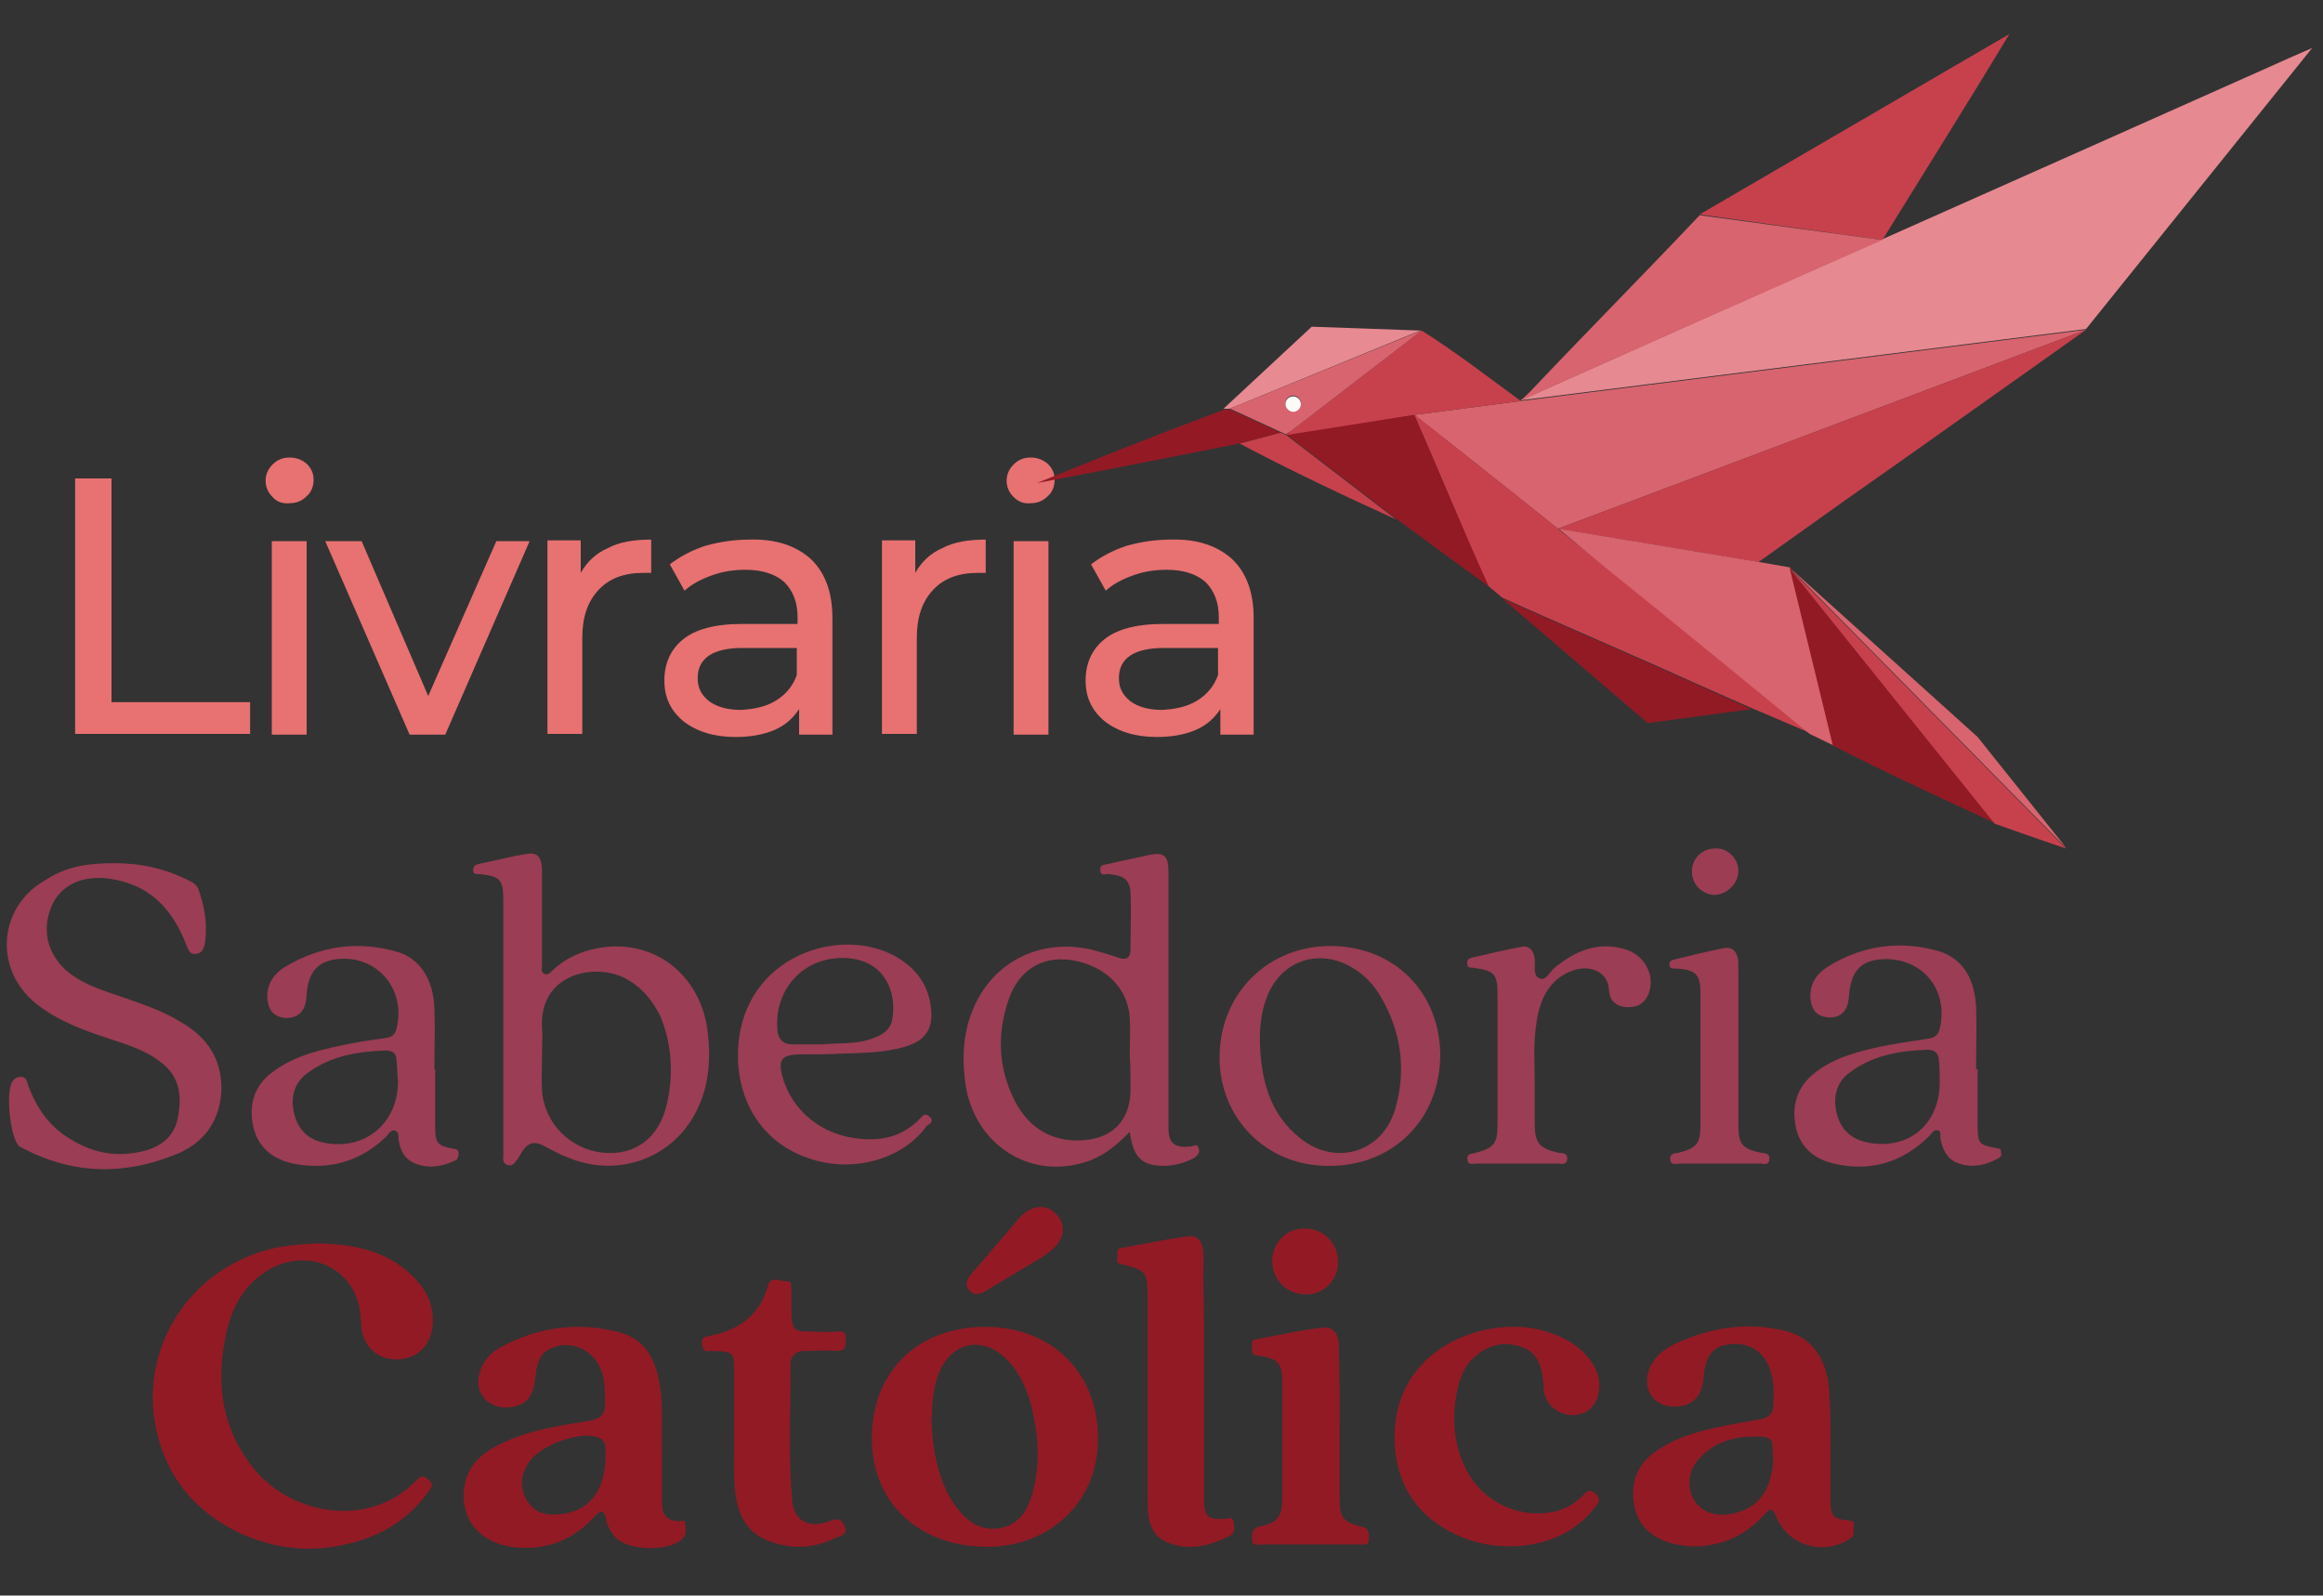 <?xml version="1.0" encoding="utf-8"?>
<!-- Generator: Adobe Illustrator 25.1.0, SVG Export Plug-In . SVG Version: 6.00 Build 0)  -->
<svg version="1.1" id="Camada_1" xmlns="http://www.w3.org/2000/svg" xmlns:xlink="http://www.w3.org/1999/xlink" x="0px" y="0px"
	 viewBox="0 0 300 206.1" style="enable-background:new 0 0 300 206.1;" xml:space="preserve">
<rect x="0" y="0" width="300" height="206.1" fill="#333333" stroke="none"/>
<style type="text/css">
	.st0{fill:#921A25;}
	.st1{fill:#9B3D54;}
	.st2{fill:#E87171;}
	.st3{fill:#9C3D54;}
	.st4{fill:#931A25;}
	.st5{fill:none;}
	.st6{fill:#E78991;}
	.st7{fill:#D7646E;}
	.st8{fill:#C7414D;}
	.st9{fill:none;stroke:#921A25;stroke-width:0;stroke-linecap:round;stroke-linejoin:round;}
	.st10{fill:none;stroke:#C7414D;stroke-width:0;stroke-linecap:round;stroke-linejoin:round;}
	.st11{fill:#E78A92;}
	.st12{fill:#FDFAFA;}
</style>
<g>
	<path class="st0" d="M40.9,160.6c4.4,0.1,8.5,0.8,11.8,3.7c2.2,1.9,3.6,4.3,3.1,7.4c-0.4,2.4-2.2,3.9-4.6,3.9
		c-2.4,0-4.1-1.5-4.5-3.9c-0.1-0.9-0.1-1.9-0.3-2.8c-1.1-5.6-7.3-7.9-12.3-4.5c-2.8,1.9-4.2,4.7-4.9,7.9c-1.3,6-0.7,11.7,3.1,16.8
		c4.9,6.7,15.4,8.5,21.5,2.1c0.5-0.5,0.8-0.7,1.5-0.1c0.7,0.6,0.5,1,0.1,1.5c-3.2,4.5-7.7,6.6-13.1,7.3c-8,1-16.6-3.2-20.2-10
		c-6.3-11.9,0.5-26.1,13.9-28.8C37.7,160.8,39.4,160.7,40.9,160.6z"/>
	<path class="st1" d="M14.8,111.5c3.4,0,6.6,0.7,9.7,2.3c0.4,0.2,0.8,0.4,1.1,1c0.8,2.2,1.2,4.5,0.9,6.8c-0.1,0.7-0.3,1.5-1.1,1.6
		c-1,0.2-1.1-0.7-1.4-1.3c-1.8-4.6-4.8-7.7-9.9-8.4c-3.5-0.5-6.4,0.9-7.5,3.7c-1.3,3.2-0.3,6.5,2.5,8.6c2,1.5,4.4,2.2,6.7,3
		c2.6,0.9,5.3,1.8,7.7,3.3c3.2,1.9,5.1,4.6,5.1,8.5c-0.1,4-2.1,6.9-5.6,8.4c-6.7,2.8-13.3,2.8-19.9-0.6c-0.2-0.1-0.4-0.2-0.6-0.3
		c-1.2-1.1-1.8-7-0.9-8.4c0.3-0.4,0.6-0.6,1.1-0.6c0.7,0,0.8,0.6,0.9,1c1.1,3,2.8,5.5,5.6,7.1c2.9,1.8,6,2.3,9.3,1.5
		c2.4-0.6,4.1-2,4.5-4.5c0.5-2.6,0.2-5.1-2.1-6.9c-2-1.6-4.3-2.3-6.7-3.1c-3.4-1.1-6.7-2.3-9.6-4.6c-5.5-4.5-4.8-12.6,1.4-16
		C8.8,111.8,11.7,111.5,14.8,111.5z"/>
	<g>
		<g>
			<path class="st2" d="M9.7,61.8h4.7v28.9h17.9v4.1H9.7V61.8z"/>
			<path class="st2" d="M35.2,64.2c-0.6-0.6-0.9-1.3-0.9-2.1c0-0.8,0.3-1.5,0.9-2.1c0.6-0.6,1.3-0.9,2.2-0.9c0.9,0,1.6,0.3,2.2,0.8
				c0.6,0.6,0.9,1.2,0.9,2.1c0,0.8-0.3,1.6-0.9,2.1c-0.6,0.6-1.3,0.9-2.2,0.9C36.5,65.1,35.7,64.8,35.2,64.2z M35.1,69.9h4.5v25
				h-4.5V69.9z"/>
			<path class="st2" d="M68.4,69.9l-10.9,25h-4.6l-10.9-25h4.7l8.6,20l8.8-20H68.4z"/>
			<path class="st2" d="M78.5,70.8c1.5-0.8,3.4-1.1,5.6-1.1V74c-0.3,0-0.6,0-1,0c-2.5,0-4.4,0.7-5.8,2.2c-1.4,1.5-2.1,3.5-2.1,6.2
				v12.4h-4.5v-25H75v4.2C75.8,72.6,76.9,71.5,78.5,70.8z"/>
			<path class="st2" d="M104.7,72.2c1.8,1.7,2.8,4.2,2.8,7.6v15.1h-4.3v-3.3c-0.8,1.2-1.8,2.1-3.2,2.7c-1.4,0.6-3.1,0.9-5,0.9
				c-2.8,0-5-0.7-6.7-2c-1.7-1.4-2.5-3.1-2.5-5.3c0-2.2,0.8-4,2.4-5.3c1.6-1.3,4.1-2,7.6-2h7.2v-0.9c0-1.9-0.6-3.4-1.7-4.5
				c-1.1-1-2.8-1.6-5-1.6c-1.5,0-2.9,0.2-4.3,0.7c-1.4,0.5-2.6,1.1-3.6,2l-1.9-3.4c1.3-1,2.8-1.8,4.6-2.4c1.8-0.5,3.7-0.8,5.7-0.8
				C100.2,69.6,102.8,70.5,104.7,72.2z M100.2,90.5c1.3-0.8,2.2-1.9,2.7-3.3v-3.5h-7c-3.8,0-5.8,1.3-5.8,3.9c0,1.3,0.5,2.2,1.5,3
				c1,0.7,2.3,1.1,4.1,1.1C97.4,91.6,98.9,91.3,100.2,90.5z"/>
			<path class="st2" d="M121.7,70.8c1.5-0.8,3.4-1.1,5.6-1.1V74c-0.3,0-0.6,0-1,0c-2.5,0-4.4,0.7-5.8,2.2c-1.4,1.5-2.1,3.5-2.1,6.2
				v12.4h-4.5v-25h4.3v4.2C119,72.6,120.1,71.5,121.7,70.8z"/>
			<path class="st2" d="M130.9,64.2c-0.6-0.6-0.9-1.3-0.9-2.1c0-0.8,0.3-1.5,0.9-2.1c0.6-0.6,1.3-0.9,2.2-0.9c0.9,0,1.6,0.3,2.2,0.8
				c0.6,0.6,0.9,1.2,0.9,2.1c0,0.8-0.3,1.6-0.9,2.1c-0.6,0.6-1.3,0.9-2.2,0.9C132.2,65.1,131.5,64.8,130.9,64.2z M130.9,69.9h4.5v25
				h-4.5V69.9z"/>
			<path class="st2" d="M159.1,72.2c1.8,1.7,2.8,4.2,2.8,7.6v15.1h-4.3v-3.3c-0.8,1.2-1.8,2.1-3.2,2.7c-1.4,0.6-3.1,0.9-5,0.9
				c-2.8,0-5-0.7-6.7-2c-1.7-1.4-2.5-3.1-2.5-5.3c0-2.2,0.8-4,2.4-5.3c1.6-1.3,4.1-2,7.6-2h7.2v-0.9c0-1.9-0.6-3.4-1.7-4.5
				c-1.1-1-2.8-1.6-5-1.6c-1.5,0-2.9,0.2-4.3,0.7c-1.4,0.5-2.6,1.1-3.6,2l-1.9-3.4c1.3-1,2.8-1.8,4.6-2.4c1.8-0.5,3.7-0.8,5.7-0.8
				C154.6,69.6,157.2,70.5,159.1,72.2z M154.6,90.5c1.3-0.8,2.2-1.9,2.7-3.3v-3.5h-7c-3.8,0-5.8,1.3-5.8,3.9c0,1.3,0.5,2.2,1.5,3
				c1,0.7,2.3,1.1,4.1,1.1C151.8,91.6,153.3,91.3,154.6,90.5z"/>
		</g>
	</g>
	<path class="st0" d="M180.1,185.5c0.1-11.5,11.7-15.5,18.9-13.7c2.2,0.6,4.2,1.5,5.7,3.1c1.4,1.5,2.2,3.2,1.7,5.2
		c-0.4,1.8-1.7,2.7-3.4,2.7c-1.8-0.1-3.3-1.3-3.6-3c-0.1-0.4,0-0.8-0.1-1.2c-0.2-2-0.6-3.9-2.8-4.6c-2.3-0.8-4.4-0.3-6.2,1.4
		c-1.1,1-1.6,2.3-2,3.7c-0.8,3.5-0.7,6.9,0.8,10.2c2,4.5,6.7,6.9,11.5,6c1.4-0.3,2.7-1,3.7-2c0.5-0.5,0.8-1.1,1.7-0.4
		c0.9,0.8,0.4,1.3-0.1,1.9c-2.2,2.8-5.2,4.3-8.7,4.8c-4,0.5-7.8-0.3-11.2-2.5C181.9,194.4,180.1,190.4,180.1,185.5z"/>
	<path class="st0" d="M155.5,178.1c0,5.2,0,10.5,0,15.7c0,2.1,0.5,2.5,2.6,2.4c0.4,0,1.1-0.4,1.2,0.4c0.1,0.6,0.3,1.4-0.5,1.8
		c-2.6,1.3-5.3,2-8.1,0.8c-1.5-0.6-2.2-1.9-2.4-3.5c-0.1-0.9-0.1-1.8-0.1-2.6c0-8.5,0-16.9,0-25.4c0-3.4-0.1-3.6-3.4-4.4
		c-0.6-0.1-0.6-0.4-0.5-0.8c0.1-0.5-0.3-1.1,0.5-1.3c2.9-0.5,5.7-1.1,8.6-1.5c1.2-0.2,1.9,0.7,2,1.9c0.1,1.1,0,2.2,0,3.3
		C155.5,169.2,155.5,173.7,155.5,178.1z"/>
	<path class="st0" d="M94.8,184.4c0-2.7,0-4.9,0-7c0-2.8,0-2.8-2.8-2.9c-0.4,0-1,0.2-1.2-0.3c-0.1-0.5-0.5-1.4,0.6-1.6
		c3.9-0.7,6.7-2.6,7.8-6.6c0.3-1.2,1.5-0.5,2.3-0.5c0.9-0.1,0.6,0.7,0.7,1.2c0,1,0,2.1,0,3.1c0.1,1.9,0.4,2.2,2.2,2.2
		c1.3,0,2.5,0.1,3.8,0c1-0.1,1.1,0.4,1,1.2c0,0.7,0,1.3-1,1.3c-1.4-0.1-2.9,0-4.3,0c-1.1,0-1.8,0.6-1.8,1.7c0,5.9-0.3,11.8,0.2,17.6
		c0.2,2.6,2.1,3.7,4.8,2.7c0.9-0.3,1.4-0.5,1.9,0.5c0.6,1.2-0.4,1.4-1,1.6c-3,1.5-6,1.6-9.1,0.3c-2.5-1.1-3.5-3.2-3.9-5.7
		C94.6,190,94.9,186.9,94.8,184.4z"/>
	<path class="st0" d="M173,183.9c0,3.2,0,6.4,0,9.6c0,2.5,0.4,3.1,2.8,3.7c1,0.2,1,0.8,1,1.6c0,0.9-0.7,0.7-1.2,0.7
		c-4.2,0-8.5,0-12.7,0c-0.5,0-1.2,0.3-1.2-0.7c0-0.7-0.1-1.3,0.9-1.6c2.4-0.5,3-1.2,3-3.8c0-4.9,0-9.8,0-14.7c0-2.7-0.5-3.2-3.2-3.6
		c-0.6-0.1-0.8-0.3-0.7-0.8c0.1-0.5-0.3-1.2,0.5-1.3c2.9-0.5,5.7-1.2,8.6-1.5c1.5-0.2,2.1,1,2.1,2.3C173,177.2,173,180.5,173,183.9z
		"/>
	<path class="st1" d="M198.2,140c0,1.7,0,3.4,0,5.1c0,2.6,0.6,3.2,3,3.8c0.5,0.1,1.2-0.1,1.2,0.8c-0.1,0.9-0.8,0.6-1.3,0.6
		c-3.5,0-6.9,0-10.4,0c-0.4,0-1.1,0.3-1.2-0.5c-0.1-0.9,0.6-0.7,1.1-0.9c2.3-0.6,2.8-1.2,2.8-3.6c0-5.6,0-11.1,0-16.7
		c0-2.9-0.4-3.2-3.2-3.6c-0.4,0-0.7,0-0.7-0.5c-0.1-0.5,0.2-0.7,0.6-0.8c2.1-0.5,4.3-1,6.4-1.4c1-0.2,1.6,0.5,1.7,1.6
		c0.1,0.9-0.3,2.2,0.7,2.5c0.8,0.3,1.3-1,2-1.5c2.6-2.1,5.5-3.3,8.9-2.3c2.5,0.7,3.9,3.2,3.2,5.5c-0.4,1.3-1.3,2-2.7,2
		c-1.4,0-2.4-0.7-2.5-2.1c-0.1-2.7-2.7-3.4-4.8-2.6c-3.1,1.2-4.2,3.9-4.6,6.9C198,134.8,198.2,137.4,198.2,140z"/>
	<path class="st3" d="M224.5,135.2c0,3.4,0,6.7,0,10.1c0,2.5,0.5,3.1,2.9,3.6c0.5,0.1,1.2,0,1.1,0.9c-0.1,0.8-0.8,0.5-1.2,0.5
		c-3.5,0-6.9,0-10.4,0c-0.4,0-1.1,0.3-1.2-0.5c-0.1-0.8,0.5-0.8,1.1-0.9c2.3-0.6,2.8-1.2,2.8-3.5c0-5.7,0-11.4,0-17.1
		c0-2.5-0.6-3-3.1-3.2c-0.4,0-0.8,0.1-0.9-0.4c-0.1-0.6,0.4-0.7,0.8-0.8c2-0.5,4.1-1,6.1-1.4c1.3-0.3,2,0.5,2,2.1
		C224.5,128,224.5,131.6,224.5,135.2z"/>
	<path class="st4" d="M134.3,155.9c2.1,0,3.6,2.3,2.7,4.1c-0.5,1-1.4,1.7-2.3,2.3c-2.4,1.5-4.9,2.9-7.3,4.4c-0.7,0.4-1.5,0.8-2.2,0
		c-0.7-0.8-0.3-1.5,0.3-2.2c2-2.3,4-4.7,6-7C132.2,156.6,133.2,156,134.3,155.9z"/>
	<path class="st4" d="M168.6,167.2c-2.4,0-4.3-1.9-4.3-4.3c0-2.4,1.9-4.3,4.3-4.2c2.3,0,4.2,1.9,4.2,4.2
		C172.9,165.3,170.9,167.3,168.6,167.2z"/>
	<path class="st3" d="M224.5,112.5c0,1.6-1.4,3-3,3.1c-1.6,0-3-1.3-3-3c0-1.7,1.3-3,3-3C223.1,109.5,224.5,110.9,224.5,112.5z"/>
	<path class="st0" d="M239.4,197c0.1-0.6-0.3-0.5-0.7-0.6c-2-0.2-2.3-0.6-2.3-2.6c0-2.3,0-4.6,0-6.9c0-2.5,0-5.1-0.2-7.6
		c-0.4-4-2.3-6.6-5.7-7.4c-5.1-1.2-9.9-0.4-14.6,1.9c-1.3,0.7-2.3,1.6-2.9,3c-1,2.7,0.6,5,3.4,4.9c2.2-0.1,3.4-1.3,3.6-3.7
		c0.2-2.7,1.1-4,3-4.3c2.7-0.5,4.9,0.8,5.7,3.5c0.4,1.4,0.4,2.9,0.3,4.4c0,1-0.6,1.5-1.5,1.7c-1.1,0.2-2.3,0.4-3.4,0.6
		c-3.6,0.7-7.2,1.4-10.3,3.6c-2.3,1.6-3.2,3.9-2.8,6.6c0.4,2.8,2.1,4.4,4.7,5.2c1.8,0.5,3.7,0.6,5.5,0.2c2.7-0.5,4.9-1.9,6.7-3.9
		c0.5-0.5,0.9-1.1,1.4,0.1c1.4,3.9,6.2,5.4,9.7,3C239.6,198.3,239.3,197.6,239.4,197z M223.3,195.6c-2,0.3-3.6-0.4-4.5-1.8
		c-0.9-1.5-0.8-3.7,0.4-5.1c2.2-2.7,5.3-3.3,8.5-3.1c1.8,0.1,1,1.9,1.3,2.7C228.9,192.6,226.9,195.1,223.3,195.6z"/>
	<path class="st0" d="M88.5,196.9c0-0.7-0.6-0.4-1-0.4c-1.5-0.1-2-1-2-2.3c0-2.1,0-4.3,0-6.4c-0.1-3,0.2-5.9-0.3-8.9
		c-0.5-3.2-1.8-5.9-5.2-6.8c-5.3-1.4-10.5-0.7-15.3,1.9c-1.4,0.7-2.4,1.9-2.8,3.5c-0.6,2.2,0.8,4.1,3.1,4.3c2.5,0.1,3.9-1.1,4.1-3.6
		c0.2-1.6,0.3-3.2,2-4c2.5-1.2,5.5,0.1,6.5,2.7c0.4,1,0.5,2.1,0.5,3.2c0.2,2.8-0.2,3.2-3,3.6c-3.9,0.6-7.7,1.3-11.2,3.2
		c-2,1.1-3.5,2.6-3.9,5c-0.7,4.5,2.1,7.6,6.8,8c3.9,0.3,7.2-1,9.9-3.9c0.8-0.9,1.3-1.2,1.6,0.4c0.2,0.9,0.7,1.7,1.4,2.4
		c1.8,1.5,6.5,1.6,8.3,0.1C88.8,198.2,88.5,197.5,88.5,196.9z M72.4,195.6c-1.7,0.2-3.3-0.1-4.3-1.7c-1-1.6-0.9-3.4,0.2-5
		c1.3-2.1,6.3-4,8.7-3.3c1.6,0.4,1.1,1.8,1.2,2.7C78.1,192.6,76.1,195.2,72.4,195.6z"/>
	<path class="st0" d="M141.8,185.4c-0.2-8.5-6.4-14.2-15-14c-8.7,0.2-14.4,6.2-14.2,14.8c0.2,8.3,6.5,13.8,15.4,13.6
		C136.2,199.5,142,193.5,141.8,185.4z M133.3,193c-0.6,2.2-1.8,4-4.2,4.4c-2.4,0.4-4.1-0.8-5.5-2.6c-2-2.5-3.2-6.7-3.3-11.4
		c0.1-2.3,0.2-4.5,1.2-6.6c1.7-3.4,5.2-4.1,8.1-1.6c1.9,1.7,2.9,3.9,3.6,6.4C134.1,185.4,134.4,189.2,133.3,193z"/>
	<path class="st1" d="M154.8,148.3c-0.2-0.7-0.7-0.2-1.1-0.2c-2,0.2-2.8-0.4-2.8-2.4c0-0.5,0-1,0-1.5c0-10.5,0-21,0-31.5
		c0-2.3-0.6-2.7-2.8-2.2c-1.7,0.4-3.3,0.7-5,1.1c-0.5,0.1-1.1,0.1-1,0.8c0,0.8,0.7,0.5,1.1,0.5c1.9,0.2,2.7,0.7,2.8,2.4
		c0.1,2.4,0,4.8,0,7.3c0,1.1-0.5,1.5-1.6,1.1c-1.1-0.4-2.2-0.7-3.3-1c-6.2-1.5-12.2,1.1-15,6.7c-1.6,3.2-1.9,6.5-1.5,10
		c0.8,7.8,7.6,12.8,14.9,10.9c2.5-0.6,4.5-2.1,6.4-4.1c0.3,2.1,0.8,3.9,3.1,4.3c1.9,0.3,3.6-0.1,5.2-0.9
		C154.7,149.2,155,148.9,154.8,148.3z M146,140.7c0,4-2.3,6.4-6.3,6.6c-3.9,0.2-6.8-1.6-8.6-5c-2.2-4.3-2.4-8.7-0.8-13.3
		c1.3-3.7,4.3-5.5,7.9-5c4.4,0.6,7.5,3.6,7.7,7.5c0.1,1.6,0,3.3,0,4.9c0,0,0,0,0,0C146,137.8,146,139.2,146,140.7z"/>
	<path class="st1" d="M91.4,133.3c-0.9-7.5-7.1-12.2-14.3-10.8c-2.1,0.4-4.1,1.3-5.7,2.8c-0.3,0.3-0.6,0.7-1.1,0.5
		c-0.5-0.2-0.3-0.8-0.3-1.2c0-0.4,0-0.8,0-1.2c0-3.6,0-7.3,0-10.9c0-1.3-0.3-2.5-1.9-2.2c-2.1,0.3-4.2,0.9-6.3,1.3
		c-0.4,0.1-0.7,0.3-0.7,0.8c0,0.6,0.5,0.5,0.8,0.5c2.7,0.3,3.1,0.7,3.1,3.4c0,5.3,0,10.7,0,16c0,5.6,0,11.1,0,16.7
		c0,0.6-0.2,1.3,0.6,1.5c0.7,0.2,1-0.5,1.4-1c0.1-0.2,0.3-0.5,0.4-0.7c0.7-1.1,1.5-1.5,2.8-0.8c1,0.5,2,1.1,3.1,1.5
		c6.4,2.7,13.5,0.2,16.6-5.9C91.6,140.3,91.8,136.8,91.4,133.3z M86.1,142.7c-1,4.3-4.1,6.6-8.2,6.2c-4.2-0.4-7.6-3.8-7.9-8
		c-0.1-1.6,0-3.2,0-4.8c0,0,0,0,0,0c0-1.1,0.1-2.2,0-3.3c-0.4-6.8,6.3-8.4,10.4-6.6c2.3,1.1,3.8,2.9,4.9,5.1
		C86.8,135,87,138.9,86.1,142.7z"/>
	<path class="st1" d="M258.4,148.7c0-0.4-0.3-0.3-0.6-0.4c-2.2-0.4-2.4-0.6-2.4-2.8c0-2.5,0-5,0-7.4c-0.1,0-0.1,0-0.2,0
		c0-2.7,0.1-5.4,0-8.1c-0.2-3.2-1.4-6-4.7-7.1c-5.1-1.5-10-0.8-14.5,2c-1.4,0.9-2.3,2.2-2.2,4c0.1,1.3,0.6,2.3,2.1,2.5
		c1.5,0.2,2.6-0.6,2.8-2.1c0.1-0.5,0.1-1.1,0.2-1.6c0.4-2.5,1.7-3.7,4.3-3.8c5.1-0.2,8.5,4,7.3,9c-0.2,0.9-0.8,1.2-1.7,1.3
		c-2,0.3-4,0.6-6,1c-3.1,0.7-6.2,1.5-8.7,3.6c-2.1,1.8-2.7,4.1-2.2,6.7c0.5,2.6,2.3,4.2,4.9,4.8c4.7,1.1,8.9-0.1,12.4-3.6
		c0.3-0.3,0.5-0.8,1-0.7c0.6,0.1,0.3,0.7,0.4,1.1c0.3,1.5,0.9,2.7,2.4,3.2c1.8,0.6,3.5,0.2,5.1-0.7
		C258.5,149.4,258.5,149.1,258.4,148.7z M250.5,139.6c0.1,5.5-3.9,9-9.2,8c-2.2-0.4-3.6-1.7-4.1-3.8c-0.5-2-0.1-3.9,1.6-5.2
		c3-2.3,6.6-2.9,10.2-3c1,0,1.4,0.6,1.4,1.5C250.5,137.9,250.5,138.8,250.5,139.6z"/>
	<path class="st1" d="M59.2,148.8c-0.1-0.3-0.3-0.4-0.6-0.4c-2.1-0.4-2.4-0.7-2.4-2.9c0-2.5,0-5,0-7.4c0,0,0,0-0.1,0
		c0-2.6,0.1-5.2,0-7.8c-0.1-3.8-1.9-6.6-5-7.4c-5-1.4-9.8-0.7-14.3,2c-1.6,1-2.6,2.6-2.2,4.6c0.2,1.2,1,1.9,2.3,2
		c1.7,0,2.6-0.9,2.7-3c0.2-2.9,1.4-4.3,3.9-4.6c5.2-0.6,9,3.9,7.7,9c-0.2,0.9-0.8,1.1-1.5,1.2c-1.5,0.2-2.9,0.4-4.4,0.7
		c-3.5,0.7-7,1.4-10,3.6c-2.5,1.8-3.2,4.3-2.6,7.1c0.6,2.7,2.5,4.2,5.1,4.8c4.6,0.9,8.7-0.2,12.1-3.5c0.3-0.3,0.6-1,1.2-0.7
		c0.5,0.2,0.3,0.8,0.4,1.2c0.2,1.5,0.9,2.6,2.4,3.1c1.8,0.6,3.5,0.2,5.1-0.6C59.2,149.4,59.3,149.1,59.2,148.8z M41.8,147.6
		c-2-0.4-3.3-1.7-3.8-3.7c-0.5-2-0.1-3.9,1.6-5.2c3-2.3,6.6-2.9,10.3-3c0.8,0,1.3,0.4,1.3,1.2c0.1,0.9,0.1,1.9,0.2,2.8
		C51.4,145.1,47.1,148.7,41.8,147.6z"/>
	<path class="st1" d="M172,122.2c-8.1-0.1-14.4,6-14.5,14.2c-0.1,8,6,14.2,14,14.2c8.3,0.1,14.4-5.9,14.5-14.2
		C186,128.2,180.1,122.3,172,122.2z M180.2,143.2c-1.6,5.6-7.6,7.5-12.2,3.9c-4.1-3.2-5.2-7.8-5.3-12.8c0-1.8,0.2-3.5,0.8-5.2
		c1.7-5,6.9-6.8,11.3-4c1.5,0.9,2.7,2.2,3.6,3.8C181,133.4,181.6,138.3,180.2,143.2z"/>
	<path class="st1" d="M120,144.2c-0.6-0.5-0.9,0-1.2,0.3c-2.1,2.2-4.7,2.9-7.7,2.6c-4.9-0.4-8.9-3.6-10.1-8.2c-0.5-2,0-2.6,2-2.7
		c1.9,0,3.7,0,5.6-0.1c2.8-0.1,5.6-0.1,8.3-0.9c2.7-0.8,3.7-2.4,3.3-5.2c-0.4-3.2-2.3-5.3-5-6.7c-7.7-3.8-19.9,0.9-19.9,13
		c0,6.3,3.4,11.4,9.1,13.3c5.6,2,12.2,0.2,15.3-4.2C120.1,145.2,120.7,144.8,120,144.2z M109.8,123.8c4.6,0.5,6.1,4.6,5.4,8
		c-0.3,1.5-1.7,2.1-3,2.5c-1.9,0.6-3.9,0.4-5.9,0.6c-1.3,0-2.6,0-4,0c-1.2,0-1.8-0.7-1.9-1.8C99.9,127.5,104.2,123.2,109.8,123.8z"
		/>
	<g>
		<path class="st5" d="M192.1,75.6C192.1,75.6,192.1,75.6,192.1,75.6c0.1,0.1,0.1,0.1,0.1,0.1C192.1,75.6,192.1,75.6,192.1,75.6z"/>
		<path class="st5" d="M201.2,68.3L201.2,68.3C201.2,68.3,201.2,68.3,201.2,68.3C201.2,68.3,201.2,68.3,201.2,68.3z"/>
		<path class="st5" d="M257.6,106.3C257.6,106.3,257.6,106.3,257.6,106.3C257.6,106.3,257.6,106.3,257.6,106.3
			C257.6,106.3,257.6,106.3,257.6,106.3z"/>
		<path class="st5" d="M196.4,51.8c7.8-3.5,27.1-12.1,46.7-20.8C241.9,31.5,201.5,49.4,196.4,51.8z"/>
		<path class="st5" d="M165.4,55.9l0.7,0.3C165.8,56.1,165.6,56,165.4,55.9C165.4,55.9,165.4,55.9,165.4,55.9z"/>
		<path class="st6" d="M298.6,6.2c-2.1,0.9-4.1,1.8-6.1,2.7c-8.1,3.6-28.9,12.9-49.4,22v0c0,0,0,0,0,0
			c-19.6,8.7-38.9,17.3-46.7,20.8l73-9.2L298.6,6.2z"/>
		<path class="st7" d="M201.2,68.3C201.2,68.3,201.2,68.3,201.2,68.3l20.2-7.6l48-18.1l-73,9.2l-13.8,1.8
			C182.6,53.5,195.6,63.8,201.2,68.3z"/>
		<path class="st8" d="M269.4,42.6l-48,18.1l-20.2,7.6l0,0l25.9,4.3c3.8-2.7,7.7-5.5,11.5-8.2C248.6,57.4,259.5,49.6,269.4,42.6z"/>
		<path class="st8" d="M201.2,68.3C201.2,68.3,201.2,68.3,201.2,68.3c-5.6-4.5-18.6-14.8-18.6-14.8c3,6.8,6.5,15.3,9.4,22
			c0,0,0,0.1,0.1,0.1h0v0c0,0,0,0,0,0c0.6,0.5,1.2,1,1.9,1.6c7.7,3.5,16.9,7.4,24.6,10.9c2.2,1,7.7,3.4,7.7,3.4l0,0l7.5,3.2
			c0,0-18-14.8-25.4-20.7C206.2,72.4,203.3,70,201.2,68.3z"/>
		<path class="st8" d="M243.1,31L243.1,31c5.3-8.6,11.1-17.8,16.4-26.6l-40,23.3L243.1,31L243.1,31z"/>
		<path class="st7" d="M208.3,74.1c7.5,6,25.4,20.7,25.4,20.7l3.1,1.5l-5.6-23l-4-0.7h0l-25.9-4.3C203.3,70,206.2,72.4,208.3,74.1z"
			/>
		<path class="st7" d="M243.1,31L243.1,31l-23.6-3.2c-6.9,7.3-15.1,15.6-22,22.9c-0.4,0.4-1.2,1.1-1.2,1.1
			C201.5,49.4,241.9,31.5,243.1,31C243.1,31,243.1,31,243.1,31z"/>
		<path class="st0" d="M257.6,106.3C257.6,106.3,257.6,106.3,257.6,106.3l-26.5-33l5.6,23C243.5,99.8,250.7,103.1,257.6,106.3z"/>
		<path class="st9" d="M257.6,106.4C257.6,106.3,257.6,106.3,257.6,106.4"/>
		<path class="st0" d="M192.1,75.7C192.1,75.7,192.1,75.7,192.1,75.7C192.1,75.7,192.1,75.7,192.1,75.7L192.1,75.7L192.1,75.7
			L192.1,75.7z"/>
		<path class="st0" d="M182.6,53.5l-0.1,0c0,0-11.5,1.8-16.4,2.6L180.3,67c0,0,0,0,0,0c0,0,0,0,0,0c0,0,11.3,8.3,11.9,8.7
			c0,0,0-0.1,0-0.1C189.1,68.8,185.6,60.3,182.6,53.5z"/>
		<path class="st8" d="M166.1,56.2c5-0.8,16.4-2.6,16.4-2.6l0.1,0l13.8-1.8c-4.1-3-8.5-6.4-12.8-9.1l-16.9,13L166.1,56.2z"/>
		<path class="st0" d="M218.6,88.2c-7.7-3.5-16.9-7.4-24.6-10.9l18.8,16.1l13.4-1.8l0,0C226.2,91.6,220.8,89.2,218.6,88.2z"/>
		<path class="st8" d="M257.6,106.4c0,0,6.2,2.2,9.2,3.2l-35.7-36.2L257.6,106.4C257.6,106.3,257.6,106.3,257.6,106.4z"/>
		<path class="st10" d="M257.6,106.4C257.6,106.3,257.6,106.3,257.6,106.4"/>
		<path class="st11" d="M158.8,52.8l23.4-9.6l1.3-0.5l-14.1-0.5l-11.4,10.6l0,0C158.3,52.8,158.6,52.8,158.8,52.8
			C158.8,52.8,158.8,52.8,158.8,52.8z"/>
		<path class="st4" d="M165.4,55.9C165.4,55.9,165.4,55.9,165.4,55.9C165.4,55.9,165.4,55.9,165.4,55.9l-6.3-2.9l-0.3-0.1l0,0
			c0,0,0,0,0,0c-0.2,0-0.5,0-0.7,0h0c-2.8,1.1-5.6,2.1-8.4,3.2c-4.7,1.8-15.8,6.3-15.8,6.3c8-1.5,18.1-3.5,26.1-5.1L165.4,55.9
			L165.4,55.9z"/>
		<polygon class="st7" points="255.4,95.2 231.1,73.3 266.9,109.6 		"/>
		<path class="st8" d="M166.1,56.2L166.1,56.2l-0.7-0.3l0,0l-5.3,1.4c6.6,3.5,13.4,6.7,20.2,9.8c0,0,0,0,0,0L166.1,56.2z"/>
		<path class="st7" d="M158.8,52.8L158.8,52.8l0.3,0.1l6.3,2.9c0,0,0,0,0,0c0.2,0.1,0.4,0.2,0.7,0.3l0,0l0.6-0.4l16.9-13l-1.3,0.5
			L158.8,52.8z M166,52.1c0-0.6,0.5-1,1-1c0.6,0,1,0.5,1,1c0,0.6-0.5,1-1,1C166.5,53.2,166,52.7,166,52.1z"/>
		<path class="st12" d="M167,53.2c0.6,0,1-0.5,1-1c0-0.6-0.5-1-1-1c-0.6,0-1,0.5-1,1C166,52.7,166.5,53.2,167,53.2z"/>
	</g>
</g>
</svg>
